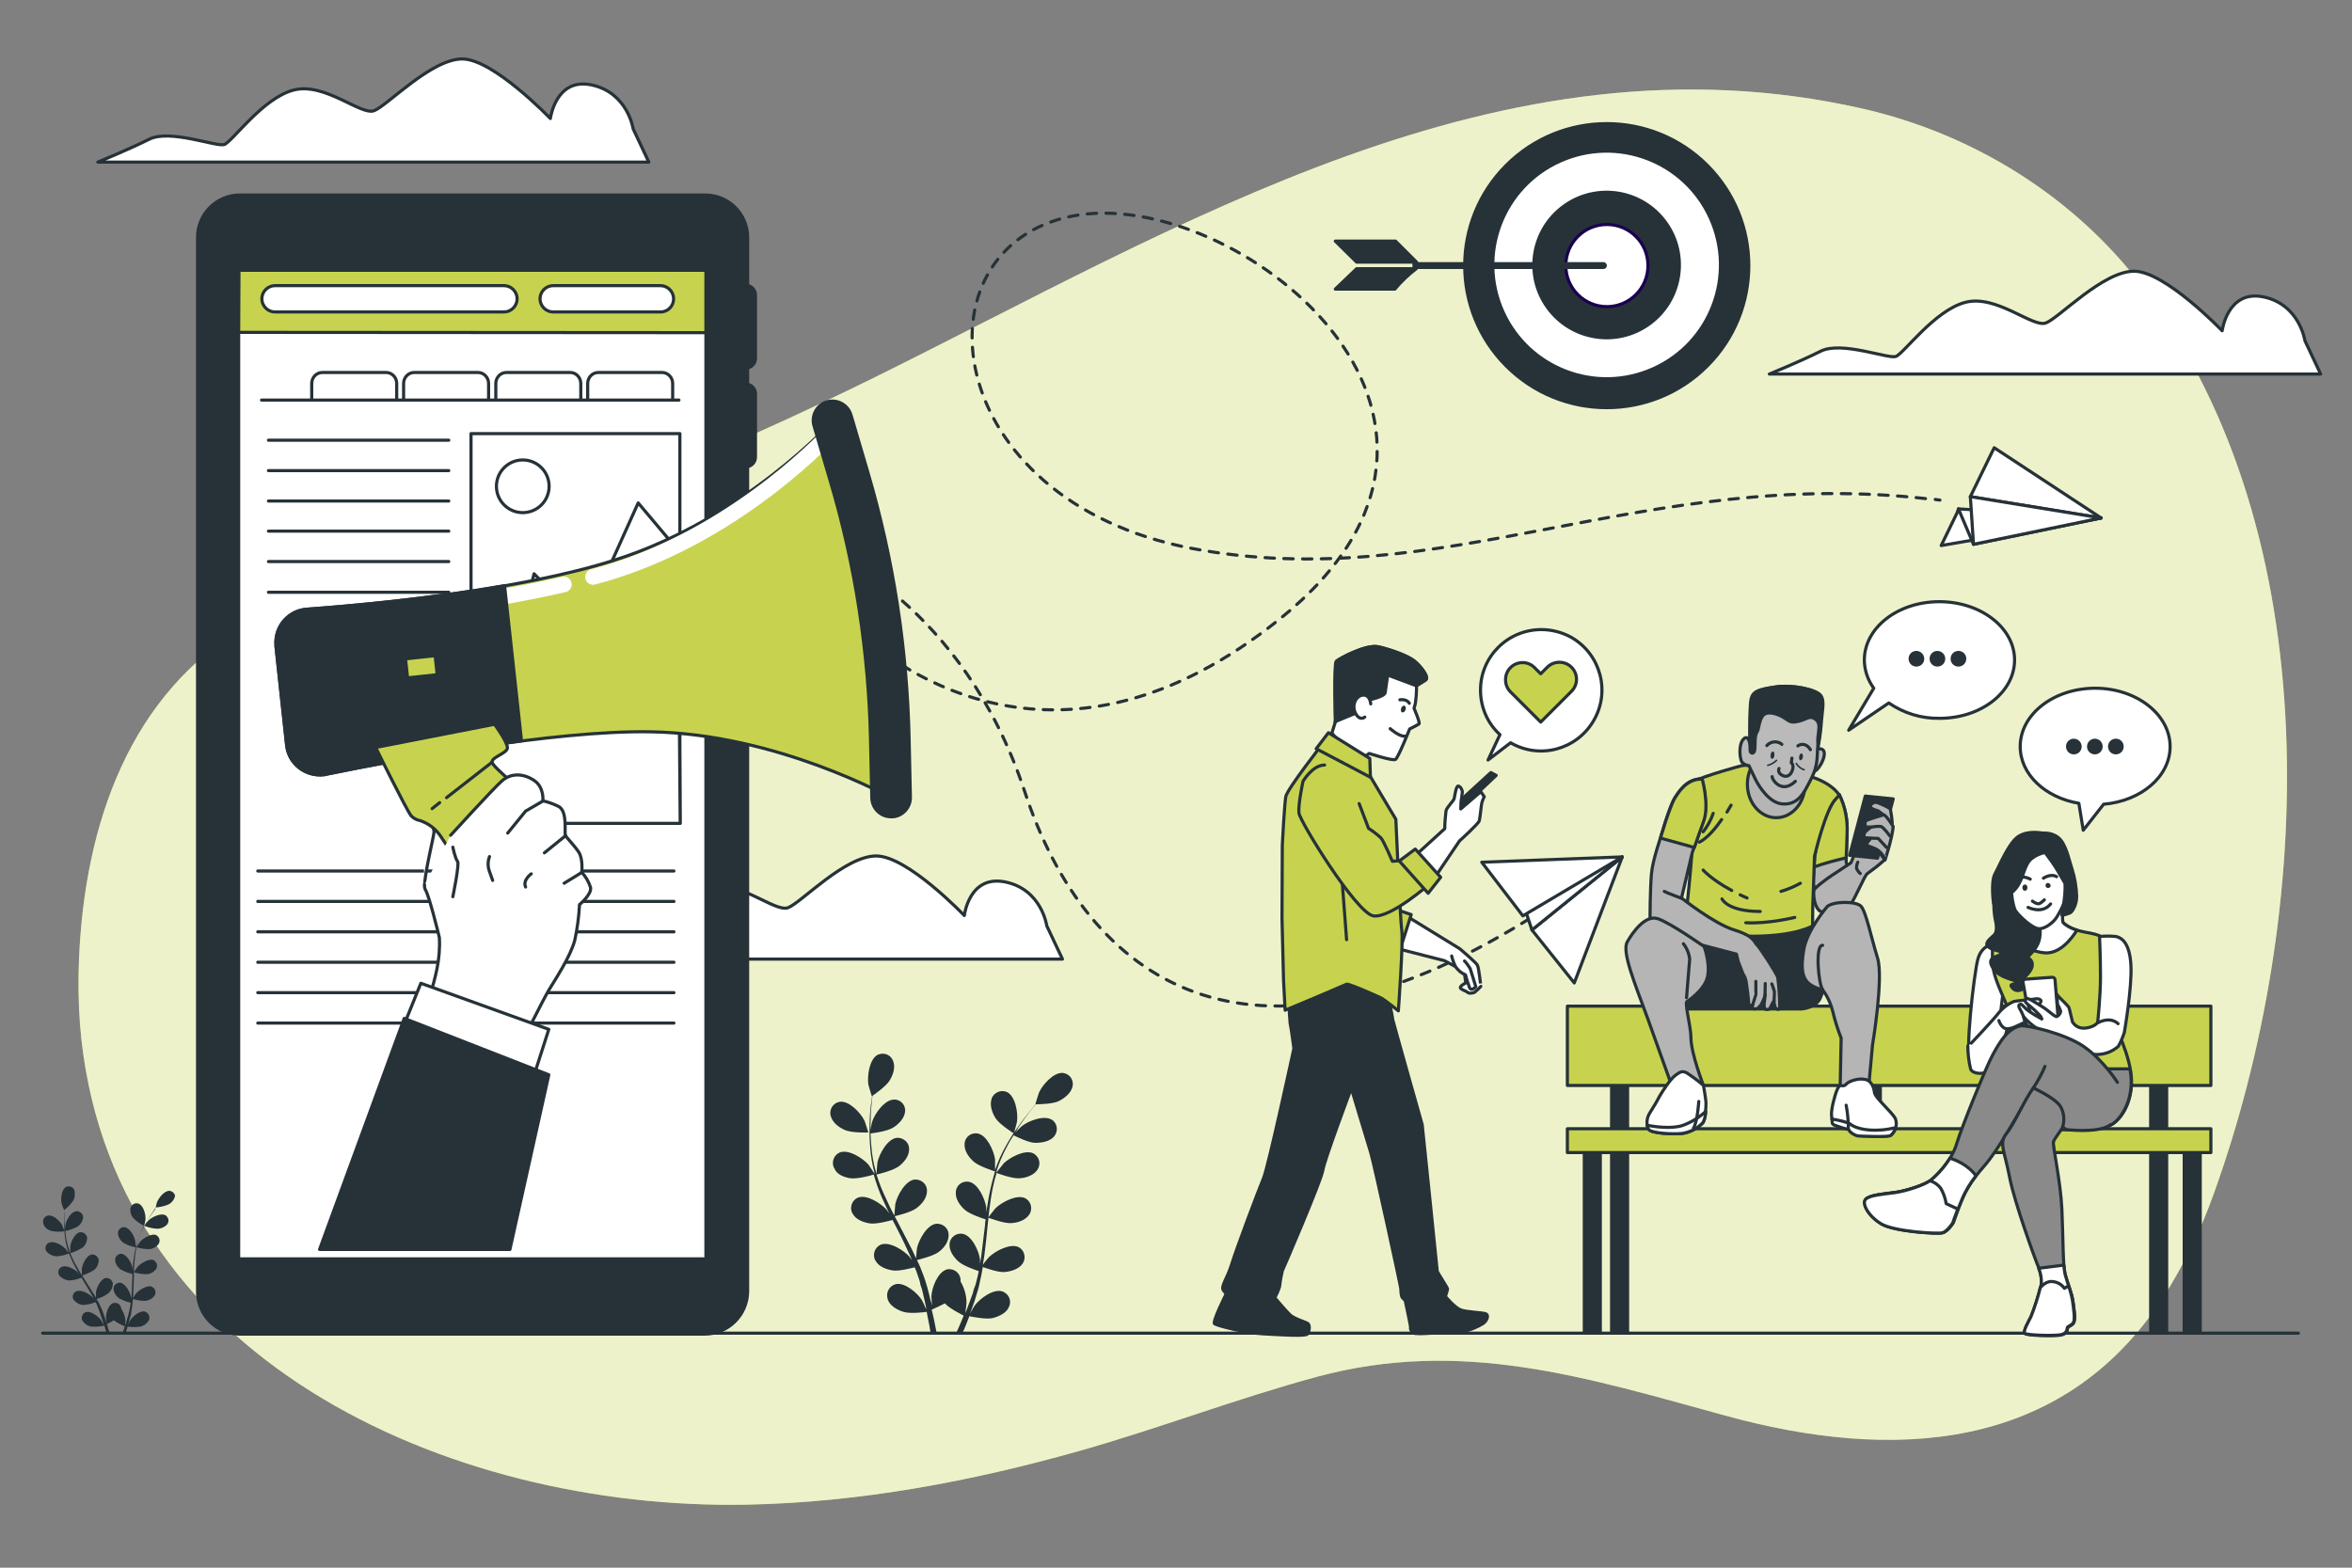 <svg xmlns="http://www.w3.org/2000/svg" xmlns:xlink="http://www.w3.org/1999/xlink" id="Layer_1" x="0px" y="0px" viewBox="0 0 750 500" style="enable-background:new 0 0 750 500;" xml:space="preserve"><rect x="0" y="0" width="750" height="500" fill="#808080" stroke="none"/><style type="text/css">	.st0{fill:#C7D34F;}	.st1{opacity:0.7;fill:#FFFFFF;enable-background:new    ;}	.st2{fill:#FFFFFF;stroke:#263238;stroke-linecap:round;stroke-linejoin:round;}	.st3{fill:#263238;stroke:#263238;stroke-linecap:round;stroke-linejoin:round;}	.st4{fill:#C7D34F;stroke:#263238;stroke-linecap:round;stroke-linejoin:round;}	.st5{fill:none;stroke:#263238;stroke-linecap:round;stroke-linejoin:round;}	.st6{fill:#FFFFFF;stroke:#1A004F;stroke-miterlimit:10;}	.st7{fill:#263238;}	.st8{fill:none;stroke:#263238;stroke-linecap:round;stroke-linejoin:round;stroke-dasharray:2.989,2.989;}	.st9{fill:none;stroke:#263238;stroke-linecap:round;stroke-linejoin:round;stroke-dasharray:3;}	.st10{fill:none;stroke:#FFFFFF;stroke-width:5;stroke-linecap:round;stroke-linejoin:round;}	.st11{fill:#8A8A8A;stroke:#263238;stroke-linecap:round;stroke-linejoin:round;}	.st12{fill:#B5B5B5;stroke:#263238;stroke-linecap:round;stroke-linejoin:round;}	.st13{fill:#BABABA;stroke:#263238;stroke-linecap:round;stroke-linejoin:round;}	.st14{fill:none;stroke:#263238;stroke-width:0.5;stroke-linecap:round;stroke-linejoin:round;}</style><g id="freepik--background-simple--inject-65">	<path class="st0" d="M277.2,121.2C376.4,72.3,478.4,8.5,593.7,34.6c35.7,8.1,68.3,28.4,90.2,57.8c58.8,78.8,54,199.4,22.1,288.1  c-4.1,11.6-9.5,22.7-16.1,33.1c-32.4,50-87,52.4-139.7,37.9c-44.6-12.2-84.1-24.8-130.2-12.4c-25.5,6.9-50.2,16.4-75.6,23.6  c-34.6,9.8-70.3,16.5-106.3,17.2c-95.3,1.8-204.2-46.9-212.6-153.3c-0.5-6.9-0.6-13.8-0.3-20.8C27,263.4,41,220.8,80,198.7  c39.1-22.2,85.6-31,127.5-46.7C231.2,143.1,254.3,132.4,277.2,121.2z"></path>	<path class="st1" d="M277.2,121.2C376.4,72.3,478.4,8.5,593.7,34.6c35.7,8.1,68.3,28.4,90.2,57.8c58.8,78.8,54,199.4,22.1,288.1  c-4.1,11.6-9.5,22.7-16.1,33.1c-32.4,50-87,52.4-139.7,37.9c-44.6-12.2-84.1-24.8-130.2-12.4c-25.5,6.9-50.2,16.4-75.6,23.6  c-34.6,9.8-70.3,16.5-106.3,17.2c-95.3,1.8-204.2-46.9-212.6-153.3c-0.5-6.9-0.6-13.8-0.3-20.8C27,263.4,41,220.8,80,198.7  c39.1-22.2,85.6-31,127.5-46.7C231.2,143.1,254.3,132.4,277.2,121.2z"></path></g><g id="freepik--Clouds--inject-65">	<path class="st2" d="M307.5,292c0,0-18.1-19-28.1-19s-23.9,14.9-28.1,16.5s-15.7-9.1-25.6-6.6s-19.8,16.5-22.3,17.3  s-17.3-5-23.9-1.6s-16.4,7.3-16.4,7.3h175.7l-5-10.6c0,0-1.6-11.6-13.2-14S307.5,292,307.5,292z"></path>	<path class="st2" d="M175.5,37.8c0,0-18.2-19-28.1-19s-23.9,14.9-28.1,16.5s-15.7-9.1-25.6-6.6S74,45.3,71.5,46.1s-17.3-5-23.9-1.7  s-16.4,7.3-16.4,7.3h175.7l-5-10.6c0,0-1.7-11.5-13.2-14S175.5,37.8,175.5,37.8z"></path>	<path class="st2" d="M708.6,105.5c0,0-18.2-19-28.1-19s-23.9,14.9-28.1,16.5s-15.7-9.1-25.6-6.6s-19.8,16.5-22.3,17.3  s-17.3-5-23.9-1.7s-16.4,7.3-16.4,7.3H740l-5-10.6c0,0-1.7-11.6-13.2-14S708.6,105.5,708.6,105.5z"></path></g><g id="freepik--Device--inject-65">	<path class="st3" d="M237.8,117.4L237.8,117.4c-1.7,0-3.1-1.4-3.1-3.1c0,0,0,0,0,0V94.1c0-1.7,1.4-3.1,3.1-3.1c0,0,0,0,0,0l0,0  c1.7,0,3.1,1.4,3.1,3.1l0,0v20.2C240.9,116,239.5,117.4,237.8,117.4L237.8,117.4z"></path>	<path class="st3" d="M237.8,148.9L237.8,148.9c-1.7,0-3.1-1.4-3.1-3.1v0v-20.2c0-1.7,1.4-3.1,3.1-3.1l0,0l0,0  c1.7,0,3.1,1.4,3.1,3.1c0,0,0,0,0,0v20.2C240.9,147.5,239.5,148.9,237.8,148.9C237.8,148.9,237.8,148.9,237.8,148.9z"></path>	<path class="st3" d="M237.8,192.4L237.8,192.4c-1.7,0-3.1-1.4-3.1-3.1c0,0,0,0,0,0v-20.2c0-1.7,1.4-3.1,3.1-3.1h0l0,0  c1.7,0,3.1,1.4,3.1,3.1v0v20.2C240.9,191,239.5,192.4,237.8,192.4z"></path>	<path class="st3" d="M224.7,425.5H76.5c-7.4,0-13.5-6-13.5-13.5V75.7c0-7.4,6-13.5,13.5-13.5c0,0,0,0,0.1,0h148.3  c7.4,0,13.5,6,13.5,13.5V412C238.3,419.4,232.2,425.5,224.7,425.5C224.8,425.5,224.8,425.5,224.7,425.5z"></path>	<rect x="76.1" y="86.2" class="st2" width="149" height="315.3"></rect>	<polygon class="st4" points="225.1,106.1 76.1,106 76.2,86.2 225.1,86.2  "></polygon>	<path class="st2" d="M210.6,99.5h-34.2c-2.3,0-4.2-1.9-4.2-4.2l0,0c0-2.3,1.9-4.2,4.2-4.2c0,0,0,0,0,0h34.2c2.3,0,4.2,1.9,4.2,4.2  c0,0,0,0,0,0l0,0C214.8,97.6,213,99.5,210.6,99.5C210.7,99.5,210.7,99.5,210.6,99.5z"></path>	<path class="st2" d="M160.7,99.5h-73c-2.3,0-4.2-1.9-4.2-4.2c0,0,0,0,0,0l0,0c0-2.3,1.9-4.2,4.2-4.2c0,0,0,0,0,0h73  c2.3,0,4.2,1.9,4.2,4.2c0,0,0,0,0,0l0,0C164.9,97.6,163,99.5,160.7,99.5C160.7,99.5,160.7,99.5,160.7,99.5z"></path>	<rect x="150.2" y="138.3" class="st2" width="66.6" height="124.3"></rect>	<polygon class="st2" points="150.2,262.6 170.3,183 186.1,199.1 203.5,160.4 216.2,175.5 216.9,262.6  "></polygon>	<circle class="st2" cx="166.7" cy="155.1" r="8.4"></circle>	<line class="st5" x1="83.4" y1="127.6" x2="216.5" y2="127.6"></line>	<path class="st5" d="M99.4,127.6v-5.3c0-1.9,1.5-3.5,3.4-3.5h20.3c1.9,0,3.4,1.6,3.4,3.5c0,0,0,0,0,0v5"></path>	<path class="st5" d="M128.7,127.6v-5.3c0-1.9,1.5-3.5,3.4-3.5c0,0,0,0,0,0h20.3c1.9,0,3.4,1.6,3.4,3.5v5"></path>	<path class="st5" d="M158.1,127.6v-5.3c0-1.9,1.5-3.5,3.4-3.5h20.3c1.9,0,3.4,1.6,3.4,3.5c0,0,0,0,0,0v5"></path>	<path class="st5" d="M187.4,127.6v-5.3c0-1.9,1.5-3.5,3.4-3.5c0,0,0,0,0,0h20.3c1.9,0,3.4,1.6,3.4,3.5v5"></path>	<line class="st5" x1="85.6" y1="140.4" x2="143.1" y2="140.4"></line>	<line class="st5" x1="85.6" y1="150.1" x2="143.1" y2="150.1"></line>	<line class="st5" x1="85.6" y1="159.8" x2="143.1" y2="159.8"></line>	<line class="st5" x1="85.6" y1="169.4" x2="143.1" y2="169.4"></line>	<line class="st5" x1="85.6" y1="179.1" x2="143.1" y2="179.1"></line>	<line class="st5" x1="85.6" y1="188.9" x2="143.1" y2="188.9"></line>	<line class="st5" x1="157.4" y1="277.8" x2="214.9" y2="277.8"></line>	<line class="st5" x1="157.4" y1="287.5" x2="214.9" y2="287.5"></line>	<line class="st5" x1="157.4" y1="297.2" x2="214.9" y2="297.2"></line>	<line class="st5" x1="157.4" y1="306.9" x2="214.9" y2="306.9"></line>	<line class="st5" x1="157.4" y1="316.6" x2="214.9" y2="316.6"></line>	<line class="st5" x1="157.4" y1="326.3" x2="214.9" y2="326.3"></line>	<line class="st5" x1="82.2" y1="277.8" x2="139.7" y2="277.8"></line>	<line class="st5" x1="82.2" y1="287.5" x2="139.7" y2="287.5"></line>	<line class="st5" x1="82.2" y1="297.2" x2="139.7" y2="297.2"></line>	<line class="st5" x1="82.2" y1="306.9" x2="139.7" y2="306.9"></line>	<line class="st5" x1="82.2" y1="316.6" x2="139.7" y2="316.6"></line>	<line class="st5" x1="82.2" y1="326.3" x2="139.7" y2="326.3"></line></g><g id="freepik--Floor--inject-65">	<line class="st5" x1="13.6" y1="425.2" x2="732.9" y2="425.2"></line></g><g id="freepik--Target--inject-65">			<ellipse transform="matrix(0.707 -0.707 0.707 0.707 90.209 387.109)" class="st3" cx="512.4" cy="84.7" rx="45.3" ry="45.3"></ellipse>			<ellipse transform="matrix(0.912 -0.41 0.41 0.912 10.284 217.336)" class="st2" cx="512.4" cy="84.7" rx="36.3" ry="36.3"></ellipse>			<ellipse transform="matrix(0.811 -0.585 0.585 0.811 47.213 315.584)" class="st3" cx="512.4" cy="84.7" rx="23.2" ry="23.2"></ellipse>	<circle class="st6" cx="512.4" cy="84.7" r="13.1"></circle>	<path class="st7" d="M511.3,85.8h-60.9v-2.2h60.9c0.6,0,1.1,0.5,1.1,1.1c0,0,0,0,0,0l0,0C512.4,85.3,511.9,85.8,511.3,85.8  L511.3,85.8z"></path>	<polygon class="st3" points="445,76.9 445.3,77.2 451.7,83.6 432.6,83.6 425.8,76.9  "></polygon>	<path class="st3" d="M425.8,92.2l6.8-6.5h19c-2.5,1.9-4.8,4.1-6.8,6.5H425.8z"></path></g><g id="freepik--Plants--inject-65">	<path class="st7" d="M16.4,392.6c1.4,0.3,2.8,0.3,4.2,0.1c0,0-0.8-1.9-0.8-2c-0.7-1.3-2.9-3.4-4.6-3c-1.1,0.3-1.7,1.4-1.4,2.4  c0,0.1,0,0.1,0,0.2C14.2,391.5,15.2,392.3,16.4,392.6z"></path>	<path class="st7" d="M54,379.8c-1.7,0-3.5,2.4-4,3.8c0,0.1-0.5,2.1-0.5,2.1l0,0c-0.3,0.4-0.6,0.8-0.9,1.2c-0.6,0.8-1.2,1.8-1.9,2.9  c-0.7,1.2-1.3,2.4-1.9,3.6c-0.6,1.4-1.2,2.8-1.5,4.3c0,0,0,0,0,0c0-0.5-0.2-1.9-0.2-2c-0.3-1.5-1.7-4.1-3.4-4.3  c-1.1-0.1-2.1,0.8-2.1,1.9c0,0,0,0.1,0,0.1c0.1,1.2,0.8,2.3,1.8,3c1.2,0.7,2.5,1.2,3.9,1.4c-0.4,1.5-0.6,3.1-0.8,4.6  c-0.1,0.9-0.2,1.8-0.2,2.7c0-0.4-0.1-0.8-0.1-0.9c-0.3-1.5-1.8-4.1-3.4-4.3c-1.1-0.1-2.1,0.8-2.1,1.9c0,0,0,0.1,0,0.1  c0.1,1.2,0.8,2.3,1.8,3c1.2,0.7,2.4,1.1,3.7,1.4c0,0.4,0,0.7,0,1.1c-0.1,1.7-0.1,3.4-0.2,5c0,0.6-0.1,1.1-0.2,1.7  c0-0.4-0.1-0.7-0.1-0.7c-0.3-1.5-1.8-4.1-3.4-4.3c-1.1-0.1-2.1,0.8-2.1,1.9c0,0,0,0.1,0,0.1c0.1,1.2,0.8,2.3,1.8,3  c1.1,0.6,2.4,1.1,3.7,1.4c-0.1,0.6-0.2,1.2-0.3,1.7c-0.1,0.4-0.1,0.8-0.2,1.1l-0.3,1.1c-0.2,0.7-0.4,1.4-0.6,2.1  c-0.1,0.5-0.3,0.9-0.4,1.4c0-0.6,0.1-1.7,0.1-1.8c-0.1-1.3-0.6-2.6-1.3-3.6c0-0.1,0-0.3-0.1-0.4c-0.2-1.1-1.3-1.8-2.4-1.5  c0,0-0.1,0-0.1,0c-1.6,0.5-2.4,3.5-2.3,4.9c0,0.1,0.1,1,0.2,1.6c-0.1-0.3-0.2-0.7-0.3-1c-0.2-0.7-0.5-1.4-0.7-2.1l-0.4-1.1  c-0.1-0.4-0.3-0.7-0.5-1.1c-0.4-0.9-0.8-1.7-1.3-2.5c1.3-0.4,2.5-0.9,3.6-1.7c1-0.8,1.5-1.9,1.6-3.1c-0.1-1.1-1-1.9-2.1-1.9  c-0.1,0-0.1,0-0.2,0c-1.6,0.3-2.9,3.1-3.1,4.5c0,0.1,0,1.2,0,1.8c-0.3-0.5-0.5-1-0.9-1.5c-0.9-1.4-1.8-2.9-2.7-4.3l-0.8-1.3  c1.3-0.4,2.6-1,3.7-1.7c1-0.7,1.5-1.9,1.6-3.1c-0.1-1.1-1-1.9-2.1-1.9c-0.1,0-0.1,0-0.2,0c-1.6,0.3-2.9,3-3.1,4.5  c0,0.1,0,1.7,0,2.1c-0.6-1-1.2-1.9-1.7-2.9c-0.8-1.3-1.4-2.7-2-4.1c1.3-0.4,2.6-1,3.8-1.7c1-0.7,1.5-1.9,1.6-3.1  c-0.1-1.1-1-1.9-2.1-1.9c-0.1,0-0.1,0-0.2,0c-1.6,0.3-2.9,3-3.1,4.5c0,0.1,0,1.8,0,2.1c0-0.1-0.1-0.2-0.1-0.2  c-0.5-1.4-0.9-2.9-1.2-4.4c-0.1-0.8-0.2-1.6-0.3-2.4c1.3-0.2,2.6-0.7,3.8-1.3c1-0.6,1.7-1.7,1.9-2.9c0.1-1.1-0.8-2-1.9-2.1  c-0.1,0-0.1,0-0.2,0c-1.7,0.1-3.2,2.7-3.5,4.2c0,0.1-0.1,0.9-0.2,1.5c0-0.4-0.1-0.7-0.1-1c-0.1-1.3-0.1-2.4-0.1-3.5  c0-0.6,0-1.1,0-1.6c1.1-0.8,2-1.8,2.8-2.9c0.6-1,0.7-2.3,0.4-3.5c-0.5-1-1.7-1.4-2.7-0.9c0,0-0.1,0-0.1,0.1  c-1.4,0.9-1.6,3.9-1.2,5.3c0,0.1,0.7,2,0.8,2l0,0c0,0.5-0.1,1-0.1,1.5c0,1,0,2.2,0,3.5c0.1,1.4,0.2,2.7,0.4,4.1  c0.2,1.5,0.6,3,1.1,4.5c0,0,0,0,0,0c-0.3-0.4-1.1-1.5-1.2-1.5c-1.1-1.1-3.7-2.5-5.2-1.7c-1,0.5-1.3,1.8-0.7,2.7  c0,0,0.1,0.1,0.1,0.1c0.8,0.9,1.9,1.4,3.1,1.5c1.4-0.1,2.7-0.4,4-0.9c0.6,1.5,1.2,2.9,2,4.3c0.4,0.8,0.9,1.6,1.3,2.4l-0.5-0.7  c-1-1-3.7-2.5-5.2-1.7c-1,0.5-1.3,1.8-0.7,2.7c0,0,0.1,0.1,0.1,0.1c0.8,0.9,1.9,1.4,3.1,1.5c1.3-0.1,2.7-0.4,3.9-0.9l0.5,0.9  c0.9,1.5,1.8,2.9,2.6,4.3c0.3,0.5,0.5,1,0.8,1.5l-0.5-0.6c-1.1-1-3.7-2.5-5.2-1.7c-1,0.5-1.3,1.8-0.7,2.7c0,0,0.1,0.1,0.1,0.1  c0.8,0.9,1.9,1.5,3.1,1.5c1.3-0.1,2.6-0.4,3.8-0.9c0.3,0.5,0.5,1.1,0.7,1.6c0.1,0.4,0.3,0.7,0.4,1.1l0.4,1.1  c0.2,0.7,0.5,1.4,0.7,2.1c0.2,0.5,0.3,0.9,0.4,1.4c-0.3-0.5-0.8-1.5-0.9-1.6c-0.9-1.2-3.3-3-4.9-2.5c-1,0.4-1.5,1.6-1.1,2.6  c0,0,0,0.1,0.1,0.1c0.6,1,1.7,1.8,2.9,1.9c1.4,0.1,2.7,0,4.1-0.3c0.2,0.8,0.4,1.5,0.6,2.2l0.1,0.3h1c0-0.2-0.1-0.4-0.2-0.6  c-0.2-0.8-0.5-1.6-0.7-2.4c0.8-0.4,1.5-0.8,2.2-1.2c1.1,0.8,2.2,1.4,3.5,1.9c-0.2,0.8-0.5,1.5-0.7,2.2c0,0.1-0.1,0.1-0.1,0.2h1  c0.2-0.7,0.5-1.5,0.7-2.3c1.4,0.2,2.7,0.2,4.1,0c1.2-0.3,2.2-1.1,2.7-2.1c0.4-1-0.1-2.2-1.1-2.6c-0.1,0-0.1,0-0.2-0.1  c-1.6-0.4-3.9,1.6-4.7,2.8c0,0.1-0.5,0.9-0.7,1.5c0.1-0.4,0.2-0.7,0.3-1c0.2-0.7,0.4-1.4,0.6-2.2c0.1-0.4,0.2-0.8,0.2-1.1  s0.1-0.8,0.2-1.2c0.1-0.9,0.2-1.9,0.3-2.8c1.3,0.4,2.6,0.6,3.9,0.6c1.2-0.1,2.3-0.7,3-1.7c0.6-1,0.2-2.2-0.7-2.7c0,0-0.1,0-0.1-0.1  c-1.5-0.7-4.1,1-5.1,2.1c-0.1,0.1-0.7,1-1,1.5c0.1-0.6,0.1-1.1,0.1-1.7c0.1-1.7,0.1-3.4,0.2-5c0-0.5,0-1,0-1.5  c1.3,0.4,2.7,0.6,4.1,0.6c1.2-0.1,2.3-0.7,3-1.7c0.6-1,0.2-2.2-0.7-2.7c0,0-0.1-0.1-0.1-0.1c-1.5-0.6-4.1,1-5.1,2.1  c-0.1,0.1-1,1.4-1.2,1.7c0-1.1,0.1-2.3,0.2-3.4c0.1-1.5,0.3-3,0.6-4.5c1.3,0.4,2.7,0.6,4.1,0.6c1.2-0.1,2.3-0.7,3-1.7  c0.6-1,0.2-2.2-0.7-2.7c0,0-0.1-0.1-0.1-0.1c-1.5-0.6-4.1,1-5.1,2.1c-0.1,0.1-1,1.5-1.2,1.7c0-0.1,0-0.2,0-0.3  c0.3-1.5,0.8-2.9,1.4-4.3c0.3-0.8,0.7-1.5,1-2.2c1.3,0.6,2.8,0.9,4.2,1c1.2,0,2.4-0.5,3.2-1.4c0.7-0.9,0.5-2.1-0.4-2.8  c0,0-0.1-0.1-0.1-0.1c-1.5-0.8-4.2,0.5-5.3,1.5c-0.1,0-0.6,0.7-1,1.1c0.2-0.3,0.3-0.6,0.5-0.9c0.6-1.1,1.2-2.1,1.8-2.9  c0.3-0.5,0.6-0.9,0.9-1.3c1.3-0.1,2.7-0.4,3.9-0.9c1.1-0.5,1.9-1.5,2.2-2.7C55.9,381,55.2,379.9,54,379.8  C54.1,379.8,54,379.8,54,379.8z"></path>	<path class="st7" d="M46,391c0,0,0.4-2,0.4-2.1c0.1-1.5-0.6-4.4-2.2-5c-1-0.4-2.2,0.2-2.5,1.2c0,0.1,0,0.1-0.1,0.2  c-0.2,1.2,0.2,2.4,1,3.3C43.6,389.6,44.8,390.4,46,391z"></path>	<path class="st7" d="M269.4,360.4c2.2,1,7.5,0.8,7.5,0.8s-1.1-3.5-1.2-3.7c-1.2-2.5-4.9-6.5-7.9-6.1c-2,0.3-3.3,2.2-3,4.1  c0,0.1,0,0.3,0.1,0.4C265.4,358,267.5,359.6,269.4,360.4z"></path>	<path class="st7" d="M271.2,375.8c2.3,0.3,7-1,7.4-1.2c0.8,2.7,1.7,5.4,2.9,8c0.7,1.5,1.4,3,2.1,4.5c-0.4-0.6-0.8-1.2-0.9-1.3  c-1.8-2-6.4-5-9.2-3.8c-1.8,0.8-2.6,3-1.8,4.8c0.1,0.1,0.1,0.2,0.2,0.3c1,1.9,3.5,2.8,5.5,3.1s6.1-0.8,7.2-1.1  c0.3,0.6,0.6,1.1,0.9,1.7c1.4,2.7,2.8,5.5,4,8.2c0.5,1,0.9,1.9,1.3,2.9c-0.4-0.6-0.7-1-0.8-1.1c-1.8-2-6.4-5-9.2-3.8  c-1.8,0.8-2.6,3-1.8,4.8c0.1,0.1,0.1,0.2,0.2,0.3c1,1.9,3.5,2.8,5.5,3.1s5.7-0.7,7-1c0.4,1,0.8,2,1.1,3c0.2,0.7,0.5,1.3,0.6,2  s0.4,1.4,0.6,2c0.3,1.3,0.6,2.6,0.9,3.9c0.2,0.9,0.4,1.7,0.5,2.6c-0.4-1-1.3-2.8-1.4-3c-1.4-2.3-5.6-5.9-8.5-5.1  c-1.9,0.6-3,2.5-2.5,4.5c0,0.1,0.1,0.2,0.1,0.4c0.7,2,3,3.3,5,3.9c2.1,0.7,6.9,0.1,7.4,0c0.3,1.4,0.5,2.8,0.8,4.1  c0.2,1,0.3,1.9,0.5,2.8h1.9c-0.2-1-0.4-2-0.6-3.1c-0.3-1.4-0.6-3-1-4.5c1.4-0.6,2.8-1.3,4.2-2c1.5,1.7,5.5,3.6,6,3.9  c-0.5,1.3-1.1,2.6-1.6,3.8c-0.3,0.6-0.5,1.2-0.8,1.8h2c0.1-0.4,0.3-0.8,0.5-1.1c0.6-1.4,1.1-2.8,1.7-4.3c0.6,0.1,5.2,1.1,7.4,0.6  c2-0.5,4.4-1.6,5.2-3.5c0.9-1.8,0.2-3.9-1.6-4.8c-0.1-0.1-0.3-0.1-0.4-0.2c-2.9-1-7.3,2.3-8.9,4.5c-0.1,0.1-1,1.6-1.5,2.6  c0.2-0.6,0.5-1.2,0.7-1.9c0.5-1.2,0.9-2.5,1.3-3.9c0.2-0.7,0.4-1.3,0.6-2c0.2-0.7,0.4-1.4,0.5-2.1c0.4-1.6,0.7-3.3,1-5  c1.1,0.4,5,1.8,7,1.6s4.5-0.9,5.7-2.7c1.1-1.6,0.7-3.9-0.9-5c-0.1-0.1-0.2-0.1-0.3-0.2c-2.7-1.4-7.5,1.2-9.5,3.1  c-0.1,0.1-1.4,1.6-2,2.5c0.2-1,0.3-2,0.5-3.1c0.4-3,0.7-6.1,1-9.1c0.1-0.9,0.2-1.9,0.3-2.8c0.4,0.1,5,1.9,7.3,1.7  c2-0.1,4.5-0.9,5.7-2.7c1.1-1.6,0.7-3.9-0.9-5c-0.1-0.1-0.2-0.1-0.3-0.2c-2.7-1.4-7.5,1.2-9.5,3.1c-0.1,0.1-1.9,2.3-2.3,2.9  c0.2-2,0.5-4.1,0.8-6.1c0.4-2.7,1-5.4,1.8-8c0.2,0.1,5,1.9,7.3,1.7c2-0.1,4.5-0.9,5.7-2.7c1.1-1.6,0.8-3.8-0.9-5  c-0.1-0.1-0.2-0.1-0.3-0.2c-2.7-1.4-7.5,1.2-9.5,3.1c-0.1,0.1-2,2.5-2.4,3c0-0.1,0.1-0.3,0.1-0.5c0.8-2.6,1.9-5.2,3.2-7.6  c0.7-1.4,1.4-2.6,2.2-3.8c0.9,0.4,4.8,2.4,6.9,2.4s4.6-0.4,6-2c1.3-1.5,1.2-3.8-0.3-5.1c-0.1-0.1-0.2-0.2-0.3-0.2  c-2.5-1.7-7.6,0.3-9.7,2c-0.1,0.1-1.2,1.1-2,1.9c0.4-0.5,0.7-1.1,1-1.6c1.3-1.9,2.5-3.6,3.7-5.1c0.6-0.8,1.3-1.6,1.9-2.2  c1.1,0,5.4-0.1,7.2-1s3.9-2.5,4.4-4.6c0.5-1.9-0.7-3.9-2.6-4.3c-0.1,0-0.3-0.1-0.4-0.1c-3-0.3-6.6,3.8-7.7,6.3  c-0.1,0.2-1.2,3.7-1.1,3.7h0.1c-0.6,0.6-1.2,1.4-1.8,2.1c-1.2,1.5-2.5,3.1-3.8,5c-1.5,2-2.8,4.1-4,6.3c-1.4,2.4-2.5,5-3.4,7.6v0.1  c0-0.9,0-3.4,0-3.6c-0.4-2.7-2.6-7.7-5.6-8.2c-2-0.3-3.8,1-4.1,3c0,0.1,0,0.3,0,0.4c-0.2,2.1,1.4,4.3,2.9,5.6  c1.7,1.5,6.4,3,6.8,3.1c-0.8,2.7-1.5,5.5-2,8.2c-0.3,1.6-0.5,3.3-0.8,4.9c0-0.8,0-1.5,0-1.6c-0.4-2.7-2.6-7.7-5.6-8.2  c-2-0.3-3.8,1-4.1,3c0,0.1,0,0.2,0,0.4c-0.2,2.1,1.4,4.3,2.9,5.6s5.5,2.7,6.6,3c-0.1,0.6-0.2,1.3-0.2,1.9c-0.4,3-0.7,6.1-1.1,9.1  c-0.1,1-0.3,2.1-0.5,3.1c0-0.7,0-1.2,0-1.3c-0.3-2.7-2.6-7.7-5.6-8.2c-2-0.3-3.8,1.1-4.1,3c0,0.1,0,0.2,0,0.3  c-0.2,2.1,1.4,4.3,2.9,5.6s5.1,2.6,6.4,3c-0.2,1-0.4,2.1-0.7,3.1c-0.2,0.7-0.3,1.4-0.6,2s-0.4,1.3-0.6,2c-0.5,1.3-0.9,2.5-1.4,3.8  c-0.3,0.9-0.6,1.6-1,2.5c0.2-1,0.4-3.1,0.4-3.3c0-2.4-0.7-4.7-1.9-6.8c0-0.3,0-0.5,0-0.8c-0.3-2-2.1-3.3-4-3.1  c-0.1,0-0.2,0-0.4,0.1c-2.9,0.8-4.8,5.9-4.9,8.6c0,0.2,0.1,1.9,0.2,3c-0.1-0.6-0.3-1.3-0.5-1.9c-0.3-1.3-0.6-2.6-1-4  c-0.2-0.7-0.4-1.3-0.6-2s-0.5-1.4-0.7-2c-0.6-1.6-1.2-3.2-2-4.7c1.1-0.3,5.1-1.3,6.8-2.5s3.3-3.2,3.3-5.4c0.1-2-1.5-3.6-3.5-3.7  c-0.1,0-0.2,0-0.4,0c-3,0.3-5.6,5.1-6.2,7.8c0,0.2-0.2,2.1-0.3,3.2c-0.4-0.9-0.9-1.9-1.3-2.8c-1.4-2.7-2.8-5.4-4.2-8.1  c-0.4-0.8-0.9-1.7-1.3-2.5c0.4-0.1,5.2-1.2,7-2.6c1.6-1.2,3.3-3.2,3.3-5.4c0.1-2-1.5-3.6-3.5-3.7c-0.1,0-0.2,0-0.4,0  c-3,0.3-5.6,5.1-6.2,7.8c0,0.2-0.3,3-0.3,3.7c-1-1.8-1.9-3.7-2.7-5.5c-1.2-2.5-2.2-5-3-7.6c0.2,0,5.2-1.2,7.1-2.6  c1.6-1.2,3.3-3.2,3.3-5.4c0.1-2-1.5-3.6-3.5-3.7c-0.1,0-0.3,0-0.4,0c-3,0.3-5.6,5.1-6.2,7.8c0,0.2-0.3,3.2-0.3,3.8  c0-0.1-0.1-0.3-0.1-0.5c-0.8-2.6-1.3-5.3-1.5-8.1c-0.2-1.5-0.2-3-0.3-4.4c1-0.1,5.3-0.7,7.1-1.8s3.6-2.9,3.9-5c0.3-2-1.1-3.8-3.1-4  c-0.1,0-0.2,0-0.4,0c-3,0-6.2,4.5-7,7.1c0,0.1-0.4,1.6-0.5,2.7c0-0.6,0-1.3,0-1.9c0-2.3,0.1-4.4,0.3-6.2c0.1-1.1,0.2-2,0.3-2.9  c0.9-0.6,4.4-3.1,5.5-4.9s1.9-4.2,1.1-6.2c-0.7-1.9-2.7-2.8-4.6-2.1c-0.1,0-0.2,0.1-0.3,0.1c-2.7,1.4-3.4,6.8-3,9.5  c0,0.2,1.1,3.8,1.1,3.7h0.1c-0.1,0.9-0.2,1.8-0.4,2.8c-0.2,1.9-0.4,4-0.4,6.3c-0.1,2.5,0,5,0.2,7.4c0.2,2.8,0.7,5.5,1.4,8.2v0.1  c-0.5-0.8-1.9-2.8-2-3c-1.8-2-6.4-5-9.2-3.8c-1.8,0.8-2.6,3-1.8,4.8c0.1,0.1,0.1,0.2,0.2,0.3C266.8,374.6,269.2,375.5,271.2,375.8z  "></path>	<path class="st7" d="M323.3,361.5c0,0,1-3.5,1-3.8c0.4-2.7-0.5-8.1-3.2-9.4c-1.8-0.8-3.9,0-4.8,1.8c-0.1,0.1-0.1,0.2-0.1,0.4  c-0.7,2,0.2,4.5,1.3,6.2C318.8,358.7,323.3,361.5,323.3,361.5z"></path></g><g id="freepik--paper-planes--inject-65">	<polyline class="st2" points="624.5,162.3 624.1,163.5 619,174 670,165.2  "></polyline>	<polygon class="st2" points="629.3,173.6 624.5,162.3 670,165.2  "></polygon>	<polygon class="st2" points="670,165.2 635.9,142.8 628.3,158.4  "></polygon>	<polygon class="st2" points="670,165.2 629.3,173.6 628.3,158.4  "></polygon>	<path class="st5" d="M270.1,198.1c0,0,0.4,0.4,1,1.1"></path>	<path class="st8" d="M273.3,201.3c13.1,12.1,65.2,51.9,134.7-3.8c80.6-64.6-14.7-138.6-66-128.6s-42.6,90.6,38,106  c79.8,15.2,143.9-26.4,235.6-15.7"></path>	<path class="st5" d="M617.1,159.3l1.5,0.2"></path>	<polygon class="st2" points="502,313.5 488.5,296.6 517.3,273.3  "></polygon>	<polygon class="st2" points="488.5,296.6 486.4,290.3 517.3,273.3  "></polygon>	<polygon class="st2" points="517.3,273.3 485.6,292.1 472.5,275  "></polygon>	<path class="st9" d="M262.8,175.3c0,0,44.1,16.9,64,77.3s70.8,96.1,160.3,40.8"></path></g><g id="freepik--Hand--inject-65">	<path class="st2" d="M133.9,249c0,0,4.5,14.8,4.5,16.3c0,1.3-2.9,12.7-3,17"></path>	<path class="st4" d="M88,206.1l3.4,31.5c0.6,5.9,5.9,10.1,11.8,9.5c0.3,0,0.7-0.1,1-0.2c22.4-4.6,72.4-14,103.1-13.5  c40.4,0.6,76.9,21.1,76.9,21.1l-0.4-18.4c-0.6-28.4-4.9-56.6-12.9-83.9l-5.3-18c0,0-28.3,31.3-69.5,44.4  c-31,9.9-77.2,14.2-98.2,15.7c-5.9,0.4-10.3,5.5-9.9,11.4C88,205.8,88,205.9,88,206.1z"></path>	<path class="st10" d="M265.8,138.4l-0.3-0.9c0,0-28.3,31.3-69.5,44.5c-2.2,0.7-4.5,1.4-6.9,2"></path>	<path class="st10" d="M179.8,186.4c-7,1.6-14.4,3.1-21.7,4.3"></path>	<path class="st3" d="M284.8,260.5c-0.2,0-0.4,0-0.5,0c-3.4,0.1-6.2-2.6-6.3-6l-0.4-18.4c-0.6-27.9-4.8-55.5-12.7-82.2l-5.3-18  c-1-3.2,0.8-6.7,4-7.7s6.7,0.8,7.7,4c0,0.1,0.1,0.2,0.1,0.3l5.3,18c8.2,27.8,12.6,56.5,13.2,85.5l0.4,18.4  C290.3,257.5,287.9,260.2,284.8,260.5z"></path>	<path class="st3" d="M160.9,186.8c-24.3,4.2-49.2,6.5-63,7.5c-5.9,0.4-10.3,5.5-9.9,11.4c0,0.1,0,0.3,0,0.4l3.4,31.5  c0.6,5.9,5.9,10.1,11.8,9.5c0.3,0,0.7-0.1,1-0.2c13.8-2.8,38.2-7.5,62.1-10.6L160.9,186.8z"></path>	<path class="st4" d="M119.8,238.4c0,0,9.8,19.9,11.3,21.8c0.8,0.8,1.7,1.3,2.8,1.5c2.7,0.9,5,2.6,6.6,5c7,10.6,24.9,37.7,25.8,38.7  c1.1,1.2,3.9,2.2,5.4,1.1s13-12.4,12.1-17.3s-2.4-3.4-4.9-5.5c-2.1-1.7-10-15.9-13-21.3c-0.7-1.3-0.7-2.9,0.2-4.2l2.7-4.1  c0,0-11.7-9.4-11.9-11s4.7-2.8,4.9-4.5s-4.1-7.6-4.1-7.6L119.8,238.4z"></path>	<path class="st3" d="M161.5,248l8.6,3.1c0.3,0.1,0.4,0.4,0.3,0.7c0,0,0,0.1-0.1,0.1l-1.5,2.2L161.5,248z"></path>	<line class="st5" x1="140.2" y1="256" x2="137.8" y2="257.9"></line>	<line class="st5" x1="156.9" y1="243.1" x2="142.4" y2="254.4"></line>			<rect x="129.6" y="209.7" transform="matrix(0.994 -0.107 0.107 0.994 -21.947 15.563)" class="st4" width="9.5" height="6.1"></rect>	<path class="st2" d="M135.4,282.2c-0.1,0.5,0,1,0.2,1.5c1.2,1.8,4.2,14,4.5,15.3c0.2,3.4-0.1,6.9-0.8,10.2  c-0.8,4-3.8,14.3-3.8,14.3l30.5,9.8c0,0,7.2-14.5,9-17.5s7-10.8,8.3-16c0.8-3.7,1.3-7.5,1.5-11.3c0,0,4-3.3,3.5-5.5  c-0.6-1.8-1.5-3.4-2.8-4.8c0,0,0.5-4.3-1-6.5s-3.8-4.5-4.2-5.2s0.8-7.8-2.2-9.3c-1.6-0.8-3.3-1.4-5-1.8c0,0,0.5-4.3-2.8-6.5  s-7.3-2.5-10.3,0.2s-16.3,17.3-16.3,17.3"></path>	<path class="st2" d="M144.4,270.2c0,0,0.8,3.8,1.5,4.5s-1.5,11.3-1.5,11.3"></path>	<polyline class="st2" points="173.1,255.5 167.6,258.7 161.9,265.7  "></polyline>	<line class="st5" x1="180.4" y1="266.5" x2="173.6" y2="272"></line>	<line class="st5" x1="185.6" y1="278.2" x2="179.9" y2="281.7"></line>	<path class="st2" d="M156.1,273.2c-0.6,1.5-0.6,3.2,0,4.8l1,2.8"></path>	<path class="st2" d="M169.4,278.7c0,0-2.8,2-1.8,4.2"></path>	<polygon class="st2" points="134.2,313.6 175,328.3 168.9,347.3 128.1,328.7  "></polygon>	<polygon class="st3" points="128.9,324.8 175,342.8 162.6,398.5 101.9,398.5  "></polygon></g><g id="freepik--speech-bubbles-2--inject-65">	<path class="st2" d="M618.4,191.9c-13.2,0-23.9,8.3-23.9,18.6c0,3.2,1.1,6.4,3,9l-8,13.4l12.8-8.7c4.8,3.3,10.4,5,16.2,4.9  c13.2,0,23.9-8.3,23.9-18.6S631.6,191.9,618.4,191.9z"></path>	<path class="st7" d="M613.6,210.1c0,1.4-1.1,2.5-2.5,2.5s-2.5-1.1-2.5-2.5c0-1.4,1.1-2.5,2.5-2.5c0,0,0,0,0,0  C612.4,207.6,613.6,208.7,613.6,210.1C613.6,210.1,613.6,210.1,613.6,210.1z"></path>	<path class="st7" d="M620.3,210.1c0,1.4-1.1,2.5-2.5,2.5s-2.5-1.1-2.5-2.5c0-1.4,1.1-2.5,2.5-2.5c0,0,0,0,0,0  C619.1,207.6,620.3,208.7,620.3,210.1C620.3,210.1,620.3,210.1,620.3,210.1z"></path>	<path class="st7" d="M627,210.1c0,1.4-1.1,2.5-2.5,2.5s-2.5-1.1-2.5-2.5c0-1.4,1.1-2.5,2.5-2.5c0,0,0,0,0,0  C625.9,207.6,627,208.7,627,210.1C627,210.1,627,210.1,627,210.1z"></path>	<path class="st2" d="M692,238.1c0-10.2-10.7-18.6-23.9-18.6s-23.9,8.3-23.9,18.6c0,8.9,8,16.3,18.7,18.1l1.4,8.6l6.5-8.3  C682.7,255.5,692,247.7,692,238.1z"></path>	<path class="st7" d="M663.8,238.1c0,1.4-1.1,2.5-2.5,2.5s-2.5-1.1-2.5-2.5c0-1.4,1.1-2.5,2.5-2.5l0,0  C662.6,235.6,663.8,236.7,663.8,238.1C663.8,238,663.8,238.1,663.8,238.1z"></path>	<circle class="st7" cx="668" cy="238.1" r="2.5"></circle>	<path class="st7" d="M677.2,238.1c0,1.4-1.1,2.5-2.5,2.5s-2.5-1.1-2.5-2.5c0-1.4,1.1-2.5,2.5-2.5l0,0  C676.1,235.6,677.2,236.7,677.2,238.1C677.2,238,677.2,238.1,677.2,238.1z"></path></g><g id="freepik--speech-bubble-1--inject-65">	<path class="st2" d="M491.5,200.8c-10.7,0-19.4,8.6-19.4,19.3c0,5.4,2.2,10.6,6.2,14.2l-3.8,8.1l7.2-5.5c9.3,5.4,21.1,2.2,26.5-7.1  c5.4-9.3,2.2-21.1-7.1-26.5C498.2,201.7,494.9,200.8,491.5,200.8z"></path>	<path class="st4" d="M501.1,212.8c-2.1-2.1-5.6-2.1-7.7,0c0,0,0,0,0,0l-2.1,2.1l-2.1-2.1c-2.2-2.1-5.7-1.9-7.7,0.3  c-1.9,2.1-1.9,5.3,0,7.4l9.8,9.8l0,0l0,0l9.8-9.8C503.2,218.4,503.3,215,501.1,212.8z"></path></g><g id="freepik--characters-2--inject-65">	<rect x="685.8" y="339.7" class="st3" width="5.1" height="85.4"></rect>	<rect x="513.9" y="339.7" class="st3" width="5.1" height="85.4"></rect>	<rect x="594.5" y="339.7" class="st3" width="5.1" height="26.9"></rect>	<rect x="499.8" y="360" class="st4" width="205.2" height="7.6"></rect>	<rect x="499.8" y="320.9" class="st4" width="205.2" height="25.3"></rect>	<rect x="696.5" y="367.8" class="st3" width="5.1" height="57.4"></rect>	<rect x="505.2" y="367.8" class="st3" width="5.1" height="57.4"></rect>	<path class="st2" d="M635.5,301.1c0,0-3.6,0.4-4.8,4.8s-4.4,31.6-2.2,33s7.7-2.3,8.1-5.1s2.3-18.7,2.3-18.7S637.7,300,635.5,301.1z  "></path>	<path class="st4" d="M657.7,286.1c0,0-0.2,7.5,0.1,8s2.2,2.3,7.1,3.2s6.9,1.3,7.7,6.1s0.5,21.5,1,22.2s6,11.4,6.1,19.1  s-3.9,12.9-6.7,14.1c-2.3,0.9-4.8,1.4-7.3,1.4h-25.2c0,0-1.7-8-0.4-14.5s2.7-12.7,2.4-13.6s-1-7.3-2-10s-4-8.7-4.8-12.6  c-0.4-2.8-0.5-5.6-0.2-8.4c0,0,8.5-0.8,9.8-2.5s-0.5-8.2-0.5-8.2L657.7,286.1z"></path>	<path class="st2" d="M643.2,299.7c2.3,2.5,5.4,3.9,8.8,4.2c4.8,0.4,8.5-4.4,10.3-7.2c-3-1-4.3-2.2-4.5-2.6s-0.1-8-0.1-8l-12.9,4.3  c0,0,1.8,6.5,0.5,8.2C644.7,299.1,644,299.5,643.2,299.7z"></path>	<path class="st3" d="M635.8,288.2c0,1.6,0.1,3.2,0.4,4.8c0.4,1.7,0.8,4.1-0.3,5.2s-3.6,2.7-1.6,4s4.2,0.9,3.7,2s-4.8,0.7-2.6,4.4  s7.9,3.8,7.6,4.7s-2.8,0.2-1.2,1.9s4.3,0,3.7-0.9s-1-1.5,0.2-2.7s2.7-2.8,2.3-4.5s-2-1.3-0.9-2.4s2.9-3,3.3-5.5s0.2-4.5-1.8-6.2  s-5.2-5.4-5.3-8.5c-0.5-2.4-0.7-4.8-0.4-7.3C642.8,277.3,636.6,283.2,635.8,288.2z"></path>	<path class="st2" d="M645.4,268.9c0,0-4.9,4.4-4.6,8.5s0.7,11.4,2,13.2s5.3,5.5,7.3,5.6c1.7,0.1,3.7-1.3,5-2.7s3-5.2,3.3-6  s0.3-10.2,0-12.1s-5.8-6.1-7.8-6.6C648.9,268.7,647.1,268.7,645.4,268.9z"></path>	<path class="st5" d="M648.1,287.4c0,0,1.4,1.1,2.2,0.8c0.6-0.3,1.1-0.7,1.6-1.2"></path>	<path class="st5" d="M646.7,289.4c0,0,4.5,2.3,7.2-1.1"></path>	<path class="st5" d="M643.6,280.1c1.5-1,3.8,0.3,3.8,0.3"></path>	<path class="st5" d="M651.6,280.1c0,0,2.3-1.6,4.2-0.5"></path>	<ellipse class="st7" cx="645.7" cy="283.1" rx="0.8" ry="1"></ellipse>	<path class="st7" d="M653.9,282.6c-0.1,0.4-0.5,0.7-1,0.6s-0.7-0.5-0.6-1c0.1-0.4,0.4-0.6,0.8-0.6  C653.6,281.7,654,282.2,653.9,282.6z"></path>	<path class="st3" d="M652.1,271.9c0,0-3.9,0.7-5.5,3.4s-1.8,6.6-4.9,9.2c-1.8,1.5-3.8,2.8-6,3.7c0,0-1-6.9,0.5-9.6s4.5-10.2,7.7-12  s6.9-0.9,7.5-0.9s3.7-0.2,5.7,2.2s2.9,7.3,3.6,9.2c0.9,2.8,1.4,5.8,1.5,8.8c0,2.5-1.2,4.7-2,5.2c-0.9,0.4-1.8,0.7-2.7,0.8  c0,0,1.6-9.2,0.9-10.3s-2.5-4.5-4-6.6S652.1,271.9,652.1,271.9z"></path>	<path class="st2" d="M645.1,313.3L647,324l4.8,3.3h4.7l-1.2-14.8c0-0.5-0.4-0.8-0.9-0.8c0,0,0,0,0,0l-8.5,0.6  C645.4,312.3,645,312.8,645.1,313.3C645.1,313.3,645.1,313.3,645.1,313.3z"></path>	<path class="st2" d="M628.6,332.7c0,0,7.2-7.6,8.7-9.6c1.3-1.6,3-2.9,4.9-3.7c0.6-0.2,5.9-0.6,6.8-0.8s2.1,0.2,1.8,0.9  s-0.8,1-2.2,1.1c-0.6,0.1-1.3,0.1-1.9-0.2c0,0,1.3,4.1,1,4.5s-4,2.1-5.4,2.7c-0.7,0.3-1.5,0.5-2.2,0.5c-0.8,2.9-1.7,5.8-2.9,8.5  c-1.2,2.2-2.9,5.2-4.6,5.6s-3.8-0.1-4.2-1.2c-0.6-2.4-0.9-4.9-0.9-7.4"></path>	<path class="st5" d="M640.1,328.2c-2-0.2-2.7-2.7-2.7-2.7"></path>	<path class="st2" d="M660.9,326c0,0-0.9-3.8-1.1-4.5s-3.2-3.4-3.6-3.9l-0.3-0.5l0.2,3.2c0.4,0.7,0.8,1.5,1,2.3  c-0.1,0.7-0.6,1.3-1.2,1.6c-0.6,0.3-2.6-1.9-4.8-3.2s-4.5-3-5-2.4s-0.4,1,0.6,1.8c1.4,1.1,2.7,2.3,3.9,3.6c0.2,0.3,0.4,0.6,0.5,1  c-1.3-0.7-2.5-1.4-3.7-2.2c-2.1-1.4-2.5-2.5-3-2.5s-1,0.3-0.3,1.5s1.2,2.5,1.2,2.5c0.1,0.9,0.5,1.8,1,2.6c1.8,1.9,3.9,3.4,6.3,4.5  c2.5,1,11.6,4.5,15.2,4.9c2.8,0.2,5.6-0.7,7.7-2.6c0.8-1.4,1.4-2.9,1.9-4.4c0,0,2.5-14.3,2.1-21.5s-3-8.7-4.7-9.1  c-1.8-0.2-3.6-0.2-5.3,0c0,0,0.3,6.9,0.3,12.9s-0.9,14.5-0.9,14.5s-0.7,1.2-3.2,1.7S661.8,327.3,660.9,326z"></path>	<path class="st5" d="M669,326.2c0,0,3.7-2.2,6.4,0.3"></path>	<path class="st5" d="M645.3,324.3c1.2,1.4,2.6,2.6,4.1,3.6"></path>	<path class="st11" d="M640,345.8c-1.3,6.6,0.4,14.5,0.4,14.5h25.2c2.5,0,4.9-0.5,7.3-1.4c2.7-1.2,6.8-6.5,6.7-14.1  c0-1.3-0.2-2.6-0.4-3.9H641C640.7,342.4,640.3,344,640,345.8z"></path>	<path class="st11" d="M675.2,345.2c0,0-4.5-7.1-10.7-11.4s-18.5-7-20.3-6.6c-4.1,0.9-6.6,5.3-8.7,9.1s-10,23.2-11.6,28.6  s-6.6,10.3-8.3,11.6s-7.5,3.3-11.3,3.8s-7.9,0.8-9.2,2.1s0.8,5.3,4.9,7.8s17.8,3.3,19.5,2.9s3.4-3.2,3.4-3.2s1.5-4.4,2.8-7.4  s2.8-5.8,7.1-10.7s10.6-16.2,12.4-19.3s3.3-5.7,3.3-5.7s8,13.2,10.7,13.5s10.8,0.8,13.8-1.6"></path>	<path class="st5" d="M648.4,347c1.4-2.2,2.7-4.5,3.7-6.9"></path>	<path class="st2" d="M621.8,369.4c-1.7,2.7-3.8,5.1-6.3,7.2c-1.7,1.3-7.5,3.3-11.3,3.8s-7.9,0.8-9.2,2.1s0.8,5.3,4.9,7.8  s17.8,3.3,19.5,2.9s3.4-3.2,3.4-3.2s1.5-4.4,2.8-7.4c1.1-2.7,2.7-5.3,4.5-7.6C627.5,371.4,623.2,369.8,621.8,369.4z"></path>	<path class="st2" d="M620.6,383.9c-0.3-1.8-0.9-3.5-1.8-5c-0.9-1.1-2-1.9-3.4-2.3c-1.7,1.3-7.5,3.3-11.3,3.8s-7.9,0.8-9.2,2.1  s0.8,5.3,4.9,7.8s17.8,3.3,19.5,2.9s3.4-3.2,3.4-3.2s0.7-2.1,1.6-4.4L620.6,383.9z"></path>	<path class="st11" d="M648.4,347c0,0,7.2,3.3,8.7,6c1.1,2,1.3,4.3,0.6,6.5c-0.3,0.9-2.6,3.6-2.9,4.7s2.3,12.6,2.7,21.7  s0.3,17.7,1,20.4s2.1,6.1,2.5,8.6s0.9,5.9,0.2,6.9s-1.8,1.1-1.9,1.6s-0.1,1.8-2.1,2.2s-11,0.2-11.5-0.5s1.3-3.8,2-5.2  c1.3-3.3,2.4-6.7,3.2-10.2c0.5-2.5-1.1-6.2-1.3-6.6s-7.2-19.3-8.8-27.7s-3.4-10.7-1.1-13.7C642.5,358.2,645.7,350.5,648.4,347z"></path>	<path class="st2" d="M658.5,406.4c-0.2-1-0.3-2-0.4-2.9l-8,1c0.7,1.7,1,3.6,0.8,5.4c-0.8,3.5-1.9,6.9-3.2,10.2  c-0.7,1.4-2.5,4.5-2,5.2s9.5,0.9,11.5,0.5s2-1.6,2.1-2.2s1.2-0.6,1.9-1.6s0.1-4.5-0.2-6.9S659.2,409.1,658.5,406.4z"></path>	<path class="st2" d="M659.6,410.1l-1.3,0.8c-0.8-1.1-2-1.9-3.4-2.1c-2.4-0.5-4,1.6-4.3,1.9c-0.8,3.2-1.8,6.3-3,9.3  c-0.7,1.4-2.5,4.5-2,5.2s9.5,0.9,11.5,0.5s2-1.6,2.1-2.2s1.2-0.6,1.9-1.6s0.1-4.5-0.2-6.9C660.6,413.3,660.2,411.7,659.6,410.1z"></path>	<path class="st3" d="M537.6,321.8h36.8c0,0,4.8-0.3,6.1-3.6s3.7-8,2.7-13.1s-5.2-9.9-5.2-9.9l-40.4-2.1c0,0-4.3,2.6-5.2,10.3  S532.5,318.4,537.6,321.8z"></path>	<path class="st12" d="M586.5,253.5c1.9,3.8,2.7,8.1,2.5,12.4c-0.3,7.6-0.3,9-0.3,9s1.5,5.3,0.8,8.8s-4.7,10.6-4.7,10.6l-6.7-12.3  l0.5-8.9C578.7,273.1,580.9,258.7,586.5,253.5z"></path>	<path class="st4" d="M578.7,273l-0.2,3.5c3.3-1.2,6.8-2.1,10.2-2.9c0.1-1.8,0.2-4.4,0.3-7.8c0.2-4.3-0.6-8.5-2.5-12.4  C580.9,258.7,578.7,273,578.7,273z"></path>	<path class="st4" d="M555.4,244.2c0,0-12,3.2-15.7,5.2s-0.5,15.7-0.1,18.4s-2.1,25.4-2.1,25.4s8.4,5.5,21.9,5.4s18.6-3.3,18.6-3.3  s0-5.8,0.1-7.8s0.5-14.4,0.5-14.4s3.6-15.4,6.9-18.4l1-1.1c0,0-2.5-4.6-11.8-6.6S561.5,243.5,555.4,244.2z"></path>	<ellipse class="st12" cx="566.4" cy="250.1" rx="9.2" ry="10.7"></ellipse>	<path class="st12" d="M542.7,248.4c0,0,2.3,8.2,0.5,13.3s-3.6,10.3-3.6,10.3l-3.4,14.4c0,0,10.3,8.2,16.8,10.2s6.3,3.9,7.2,4.7  s6.5,9.4,6.7,10.5c0.4,3.2,0.6,6.4,0.6,9.6c-0.2,0.8-0.7,0.5-1.1,0.3s-0.8-2.1-0.7-2.6c-0.5,0.8-0.9,1.7-1.3,2.5  c-0.3,0.5-1.3,0.4-1.6,0.2s-0.3-1.4-0.2-2.2s0.3-2.3,0.3-2.3c-0.3,1-0.7,2-1.2,2.9c-0.5,0.7-0.9,1.3-1.5,1.5s-1.7,0.1-1.4-0.7  s-1.2,0.2-1.2-1s-0.6-5.8-0.8-7c-0.2-0.9-0.5-1.7-1-2.4l-1.5-3.9l-0.6-2.4c0,0-23-5.9-25.2-7c-1.4-0.5-2.3-1.8-2.3-3.3  c-0.1-0.7,0-10.5,0.4-15.2s3.1-12,3.7-14.2s2.7-8.6,3.8-10.2S537.7,248.3,542.7,248.4z"></path>	<path class="st5" d="M536.2,286.5c0,0-4.6-1.7-5.5-2.2"></path>	<polyline class="st2" points="558.7,321.1 559.9,317.2 559.9,313  "></polyline>	<path class="st2" d="M562.8,317.4c0,0,0.1-2.1,0.1-3.7"></path>	<path class="st2" d="M565.7,319.2c0.1-1,0.1-2,0.1-3c-0.2-0.8-0.5-1.6-0.8-2.4"></path>	<path class="st12" d="M543.4,301.9c0,0-10.8-7.6-14.8-8.9s-8,4.4-9.7,7.4c-1.8,3.1,2.3,13,6.5,24.4c4,11.1,7.3,20.4,7.3,20.4  l10.5,1c0,0-4-10.2-4-15.3c0-3.5-2.2-11.5-1.2-11.5c0,0,5.6-3.6,6.5-7.9S543.4,301.9,543.4,301.9z"></path>	<path class="st5" d="M537.8,318.2l1-12.3c-0.2-1.8-0.9-3.5-2-4.9"></path>	<path class="st12" d="M601,274.2c-1.7,1.6-3.6,3-5.5,4.4c-0.9,0.4-4.1,8.5-5.5,9.9c-3.3,3.1-9,2.7-9.8,2c-2-1.9-1.9-5.7-1.8-6.5  s4.5-4,5.6-4.7s6.2-4.1,6.2-4.1l1.4-3.3l6.3-1.9L601,274.2z"></path>	<polygon class="st3" points="598.7,273.7 589.8,272.8 594.8,253.9 603.7,254.8  "></polygon>	<path class="st12" d="M592.4,275c-0.3,0.6-0.4,1.3-0.4,2c0.3,0.6,0.7,1.2,1.2,1.6"></path>	<path class="st12" d="M603.4,262.5c-0.1-1.5-0.3-2.9-0.6-4.4c-0.3-0.6-3.9-2.1-4.5-2.2s-1.9,0.5-1.9,1.3s2.5,1.4,2.5,1.4l1.7,1.3  l-0.2,1.8l1.8,2.2L603.4,262.5z"></path>	<path class="st12" d="M603.7,263.6c0,0-2.4-3.9-3.1-3.7s-5.1,1.5-5.6,1.9s-0.2,1.9-0.2,1.9l1.9,0.1c0,0-2.3,1.4-2.3,2.4v1  c0.6,0,1.3,0,1.9,0.2c0.5,0.2-1.5,1.4-0.9,2.2c0.2,0.3,2.5,0.8,3.6,1.7c1,0.8,1.7,1.8,2.1,3C601.1,274.3,603.4,267.3,603.7,263.6z"></path>	<path class="st12" d="M596.8,263.8c1-0.2,2-0.3,3-0.2c0.9,0.3,2.8,3,2.8,3"></path>	<polyline class="st12" points="596.3,267.3 598.9,267.4 601.6,270.3  "></polyline>	<path class="st12" d="M582.7,289.1c0,0-6.4,7.4-7.5,13.7s-0.3,8.9,1.2,10.5s4.8,2.4,4.8,2.4c1.5,2,2.6,4.4,3.2,6.8  c0.7,2.9,1.6,5.8,2.7,8.6l-0.3,15.1l0.2,2.4l8.9-2.2l1.2-13.1c0,0,3.6-21.4,1.6-27.8s-3.7-14.9-5.3-16.5S584.8,287.4,582.7,289.1z"></path>	<path class="st5" d="M554.9,285.4c0.7,0.3,1.4,0.7,2.2,1"></path>	<path class="st5" d="M543.1,277.5c0,0,2.6,3,9.1,6.5"></path>	<path class="st5" d="M549.1,286.7c0,0,1.7,4,12.2,4"></path>	<path class="st5" d="M574.1,281.7c-2,1.1-4.1,2-6.2,2.6"></path>	<path class="st5" d="M572.3,292.6c0,0-8.4,2.1-15.6,1.7"></path>	<path class="st5" d="M581.2,315.6c-1.3-1.5-2.5-14.3,0-14.1"></path>	<path class="st4" d="M540.3,270.3c0.7-2,1.8-5.3,3-8.5c1.8-5.1-0.5-13.3-0.5-13.3c-5-0.2-7.6,4.3-8.7,6c-1.1,1.7-3.2,8-3.8,10.2  c-0.2,0.6-0.5,1.5-0.8,2.6L540.3,270.3z"></path>	<path class="st2" d="M543.2,346.2c-1.7-1.5-3.5-2.8-5.3-4c-1.5-0.8-2.2-0.3-3.7,0.8s-4,4.9-5.1,6.8c-0.8,1.6-1.8,3.2-2.8,4.8  c-1.5,2.2-1.3,4.3-0.5,5.6s7.9,1.6,10.7,1.3c2.5-0.4,4.8-1.6,6.5-3.4c0.9-1,1-5.5,1-6.4S543.2,346.2,543.2,346.2z"></path>	<path class="st2" d="M543,358.1c0.6-1.1,0.9-2.4,0.9-3.6c-2.1,1.9-4.5,3.4-7.2,4.4c-3.7,1.3-9.3,0.4-11.5,0  c0.1,0.5,0.3,0.9,0.5,1.3c0.9,1.3,7.9,1.6,10.7,1.3C539,361.1,541.2,359.9,543,358.1z"></path>	<path class="st5" d="M541.7,351.3c0,0-0.4,6.6-1.7,8.5"></path>	<path class="st2" d="M597.7,348.3c0,0-0.3-3.4-2.8-4s-5.6,0.7-6.2,1.5s-1.9,0.4-1.9,0.4s-0.7,0.1-1.6,3.1s-1.5,6.1-1,7.4  s-0.3,1.5,1,2.1c1.4,0.5,2.8,1,4.3,1.3c0.7,1.1,1.8,1.8,3,2.1c1.8,0.1,9.4,0.4,10.4-0.1c1.6-1.3,2.2-3.4,1.5-5.3  C603.3,354.6,597.7,350,597.7,348.3z"></path>	<path class="st2" d="M599.8,360.4c-5.3,0.4-8.7-0.9-9.8-1.9c-0.8-0.6-4-1.3-5.9-1.6c0.4,1.3-0.3,1.4,1,2c1.4,0.5,2.8,1,4.3,1.3  c0.7,1.1,1.8,1.8,3,2.1c1.8,0.1,9.4,0.4,10.4-0.1c0.8-0.6,1.4-1.5,1.6-2.5C602.9,360,601.3,360.3,599.8,360.4z"></path>	<path class="st5" d="M588.7,352.5c0.5,2.6,0.7,5.1,0.7,7.7"></path>	<path class="st5" d="M549,261.4c-1.9,2.7-4.5,5.9-7.1,7.2"></path>	<path class="st5" d="M552,256.8c0,0-0.5,0.9-1.3,2.2"></path>	<path class="st5" d="M546.3,259.4c-0.7,2.1-1.8,4.1-3.2,5.9"></path>	<path class="st13" d="M579.3,239c0,0,2.1-0.8,2.4,1s-1.5,4.9-2.6,5.7s-1.3-0.1-1.3-0.1L579.3,239z"></path>	<path class="st13" d="M558,237.3c0,0-0.5-3.3-2.1-1.5s-1.1,6.1-0.5,7.2c0.6,0.7,1.4,1.1,2.3,1.2c0,0,0.5,1,1.9,4s4.8,7.9,8.7,8.2  s6.1-1.8,8.2-6c1.3-2.5,2.9-5,3-9.7s0.8-4.3,1-9.2s1.3-8-0.2-9.8s-8.8-3.4-14.2-2.6s-7.1,1.4-7.7,3.8S558,237.3,558,237.3z"></path>	<path class="st5" d="M568.2,237.4c-1.4-1.2-3.6-1-4.8,0.4"></path>	<path class="st5" d="M573.3,237.9c0.3-0.3,2.4-1.4,4,1.2"></path>	<path class="st14" d="M566.5,242.5c-0.8,0.8-1.7,1.3-2.8,1.6"></path>	<path class="st14" d="M572.8,243.5c0.6,1,1.5,1.7,2.5,2"></path>	<path class="st3" d="M579.8,238.1c0.4-2.2,0.7-4.4,0.9-6.6c0.3-4.9,1.3-8-0.2-9.8s-8.8-3.4-14.2-2.6s-7.1,1.4-7.7,3.8  c-0.5,2.1-0.6,11.1-0.6,13.7l0.1,0.2c-0.1,0.9-0.1,1.9,0,2.8c0.2,0.7,1.1,1,1.4-0.2s-0.1-4.6,0.7-5.8s0.6-3.5,1.9-5.3  s5-0.6,6.9,0.7s2.3,1.6,4.7,1s3.4-1.9,5.1-0.7s1.2,2.9,1,5.1C579.6,235.6,579.6,236.8,579.8,238.1z"></path>	<path class="st13" d="M571.4,241.8l-0.2,1.5c0,0,1,0.6,0.3,2.5s-2.2,2.2-3.5,1.3s-0.7-2-0.7-2"></path>	<path class="st7" d="M565.8,240.9c0,0.6-0.3,1.1-0.7,1.1s-0.6-0.5-0.5-1.2s0.3-1.1,0.7-1.1S565.9,240.2,565.8,240.9z"></path>	<path class="st7" d="M574.9,241.5c-0.1,0.6-0.5,1-0.8,1s-0.5-0.6-0.4-1.2s0.5-1.1,0.8-1S575,240.9,574.9,241.5z"></path>	<path class="st5" d="M565.1,247.7c-0.1,0.9,3,5.7,7.4,1.5"></path></g><g id="freepik--character-1--inject-65">	<path class="st2" d="M471.1,307.8c-0.5-0.9-5.6-5.2-5.6-5.2L445,290l1.2,12.7l14.4,3.7l1.7,0.9l4.6,2.5l0.5,3.7c0,0-2,1-1.7,1.6  s1.7,0.9,2.3,1.4s1.4,0.2,1.9,0.1c0.1,0,0.2,0,0.3-0.1c0.7-0.6,1.4-1.2,2-1.9C472.2,314.7,471.6,308.7,471.1,307.8z"></path>	<polygon class="st4" points="450,291.7 446,304.3 441.9,301.6 445,290  "></polygon>	<path class="st2" d="M467,306.5c0.7,0.7,1.3,1.6,1.8,2.4c0.2,0.7,1.8,5.8,1.8,5.8s-1.4,1.6-2,0.3c-0.5-1.3-0.9-2.7-1.3-4.1  c-1.3-0.5-2.3-1.4-3.1-2.5c-0.6-1.1-1-2.3-1.3-3.5"></path>	<path class="st3" d="M411.1,320.5c0,2,0.1,3.9,0.3,5.9c0.3,1.1,1.2,8,1.2,8s-8.1,37.6-9.7,41.4s-8.7,22.7-10.1,27.3  s-3.6,7.2-2.7,8.4l0.9,1.2c0,0-4.5,8.9-3.7,9.5s9.7,2.9,15.3,3.2s13.9,0.9,14.4,0s0.8-2.8,0-3.3s-4.3-1.5-5.6-2.7s-4.9-5.5-4.9-5.5  c0.6-1.1,1.1-2.2,1.5-3.5c0.2-1.7,0.5-3.4,0.9-5.1c0.4-0.8,12.4-28.7,12.9-32s9.1-26.2,9.1-26.2s5.1,16.9,6.2,20.5  s9.6,42.8,9.6,43.5s0.1,2.4,0.5,2.8l0.9,0.9c0,0,1.7,8,1.7,8.4c-0.2,1,0.5,1.9,1.5,2.1c0.1,0,0.1,0,0.2,0  c1.9,0.3,13.1-0.7,14.8-0.7s5.1-1.5,6.5-2.4s2.1-2.8,0.9-3.2s-6-0.5-7.9-1.2s-4.9-4.3-4.9-4.3c0.3-0.8,0.5-1.6,0.7-2.4  c0-0.4-3.3-5.3-3.3-5.7s-4.8-46.7-4.8-46.7s-9.4-33.2-9.4-33.6s-1.3-6.8-1.3-6.8s-8-7.3-11.7-7.5s0.7-1.7-9.1,1.1  S411.1,320.5,411.1,320.5z"></path>	<path class="st4" d="M422,236.9c0,0-11.6,14.8-12,17.2s-1.1,14.8-1.1,15.5s-0.1,23.3-0.1,23.3l0.5,20l0.5,9.3  c0,0,10.4-4.3,13.1-5.5s5.9-2.5,6.5-2.8s10.1,3.9,11.2,4.5s5.3,4,5.3,4s1.6-22,1.1-25.5s-1.9-35.6-1.9-35.6l-9.3-15.6L422,236.9z"></path>	<line class="st5" x1="427.9" y1="280" x2="429.4" y2="299.7"></line>	<path class="st2" d="M451.7,218.7c0,1.9-0.1,3.9-0.4,5.8l-0.4,1.4c0,0,2,4.6,1.6,5c-1,0.6-2,1.1-3,1.6c0,0-3.6,9.1-4.5,9.7  s-8.4-1.9-8.4-1.9l-4,2.9l-7.9-9.4l1.2-3.8c0,0-0.4-18.3,0.3-19.1s9.4-5.5,13.4-4.6s9.3,2.8,11.4,4.5s4.9,5.3,3.6,6.1  S451.7,218.7,451.7,218.7z"></path>	<path class="st5" d="M443.3,232.4c0,0,2.9,2.6,4.7,2.4"></path>	<path class="st3" d="M454.5,216.9c1.3-0.8-1.5-4.5-3.6-6.1s-7.5-3.6-11.4-4.5s-12.6,3.9-13.4,4.6s-0.3,19.1-0.3,19.1l-0.1,0.2  l6.5-2.7l1.2-3.4l3.3-0.9c0,0,4.8-1,5-2.3s0.8-5.6,0.8-5.6l9.1,3.4C451.8,218.7,453.2,217.7,454.5,216.9z"></path>	<path class="st2" d="M437.1,224.5c0,0-0.2-3-2.5-2.8s-3.7,3.4-2.3,5.9s2.9,1.1,2.9,1.1"></path>	<path class="st7" d="M448.2,226.4c-0.2,0.6-0.7,0.9-1.1,0.8s-0.5-0.7-0.3-1.3s0.7-1,1.1-0.8S448.4,225.9,448.2,226.4z"></path>	<path class="st5" d="M446.4,223.2c0,0,2.1-0.4,3,1.1"></path>	<polygon class="st4" points="423.6,233.7 436.8,241.9 437,247.9 419.7,238.8  "></polygon>	<path class="st4" d="M433.4,256.3l3,7.9c1.4,0.9,2.7,1.9,3.9,3c0.9,0.9,3.7,7.5,3.7,7.5l5.5-0.4l6.4,7.6c0,0-12.6,11.1-18,10.2  s-23.4-30.1-23.7-32.8s1.3-10.1,1.3-10.1s3-5.2,6.9-5.2"></path>	<polygon class="st3" points="464.8,256.1 475.4,246.4 477.1,247.3 465.9,257.9  "></polygon>	<path class="st2" d="M451.7,272.5l9-8.2c0-1.9,0.2-3.8,0.4-5.7c0.3-1.2,2.4-3.1,2.6-3.9s0.6-4.1,1.3-4s1.3,1.2,1.3,1.9  c-0.1,1-0.2,2-0.4,3l-0.1,2.4l6.4-5.5l1.1,1.6c-0.3,0.5-0.5,1.1-0.7,1.7c-0.3,0.8-0.6,5-0.9,6s-6.3,6.4-6.3,6.4l-7.5,11.1  L451.7,272.5z"></path>	<polygon class="st4" points="446.2,274.6 455.4,284.9 459.4,279.8 451.3,270.8  "></polygon></g></svg>